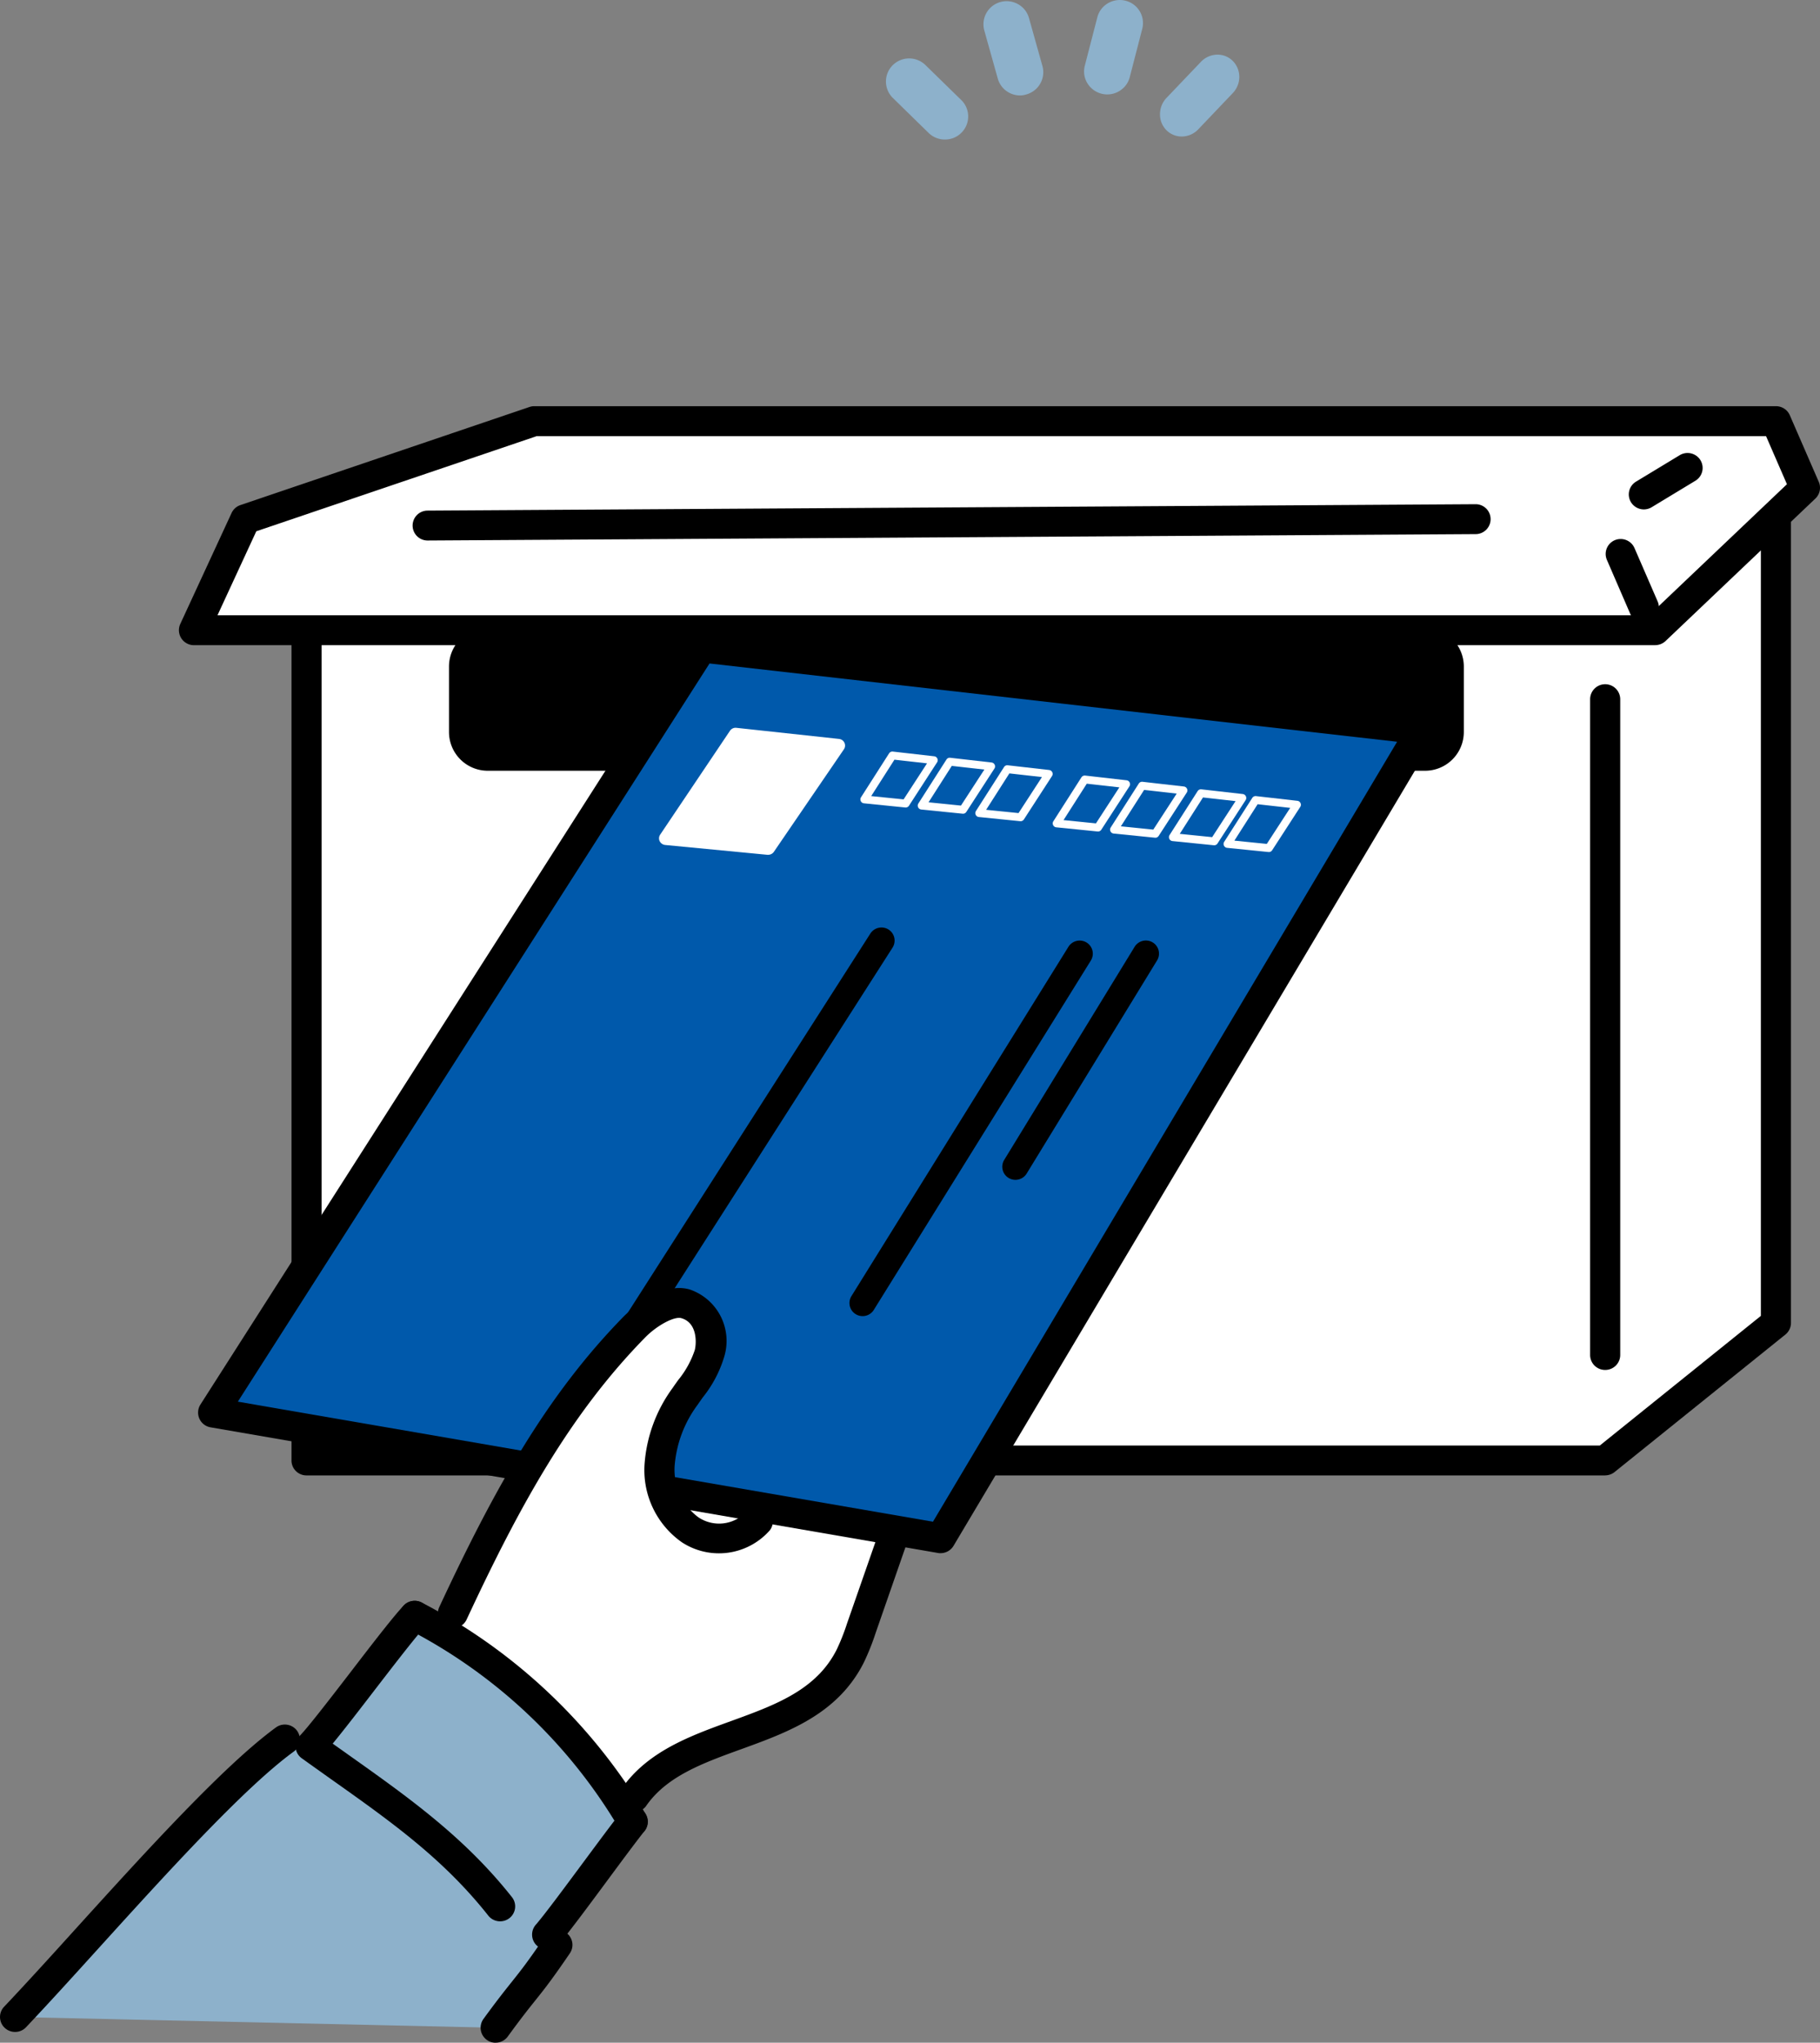 <?xml version="1.0" encoding="UTF-8"?>
<svg xmlns="http://www.w3.org/2000/svg" width="139.006" height="156" viewBox="0 0 139.006 156">
  <rect x="0" y="0" width="139.006" height="156" fill="#808080" stroke="none"/>
  <g id="グループ_113" data-name="グループ 113" transform="translate(-565 -1550)">
    <path id="Layer_Frame_Background_" data-name="Layer [Frame Background]" d="M0,0H139V156H0Z" transform="translate(565 1550)" fill="none"></path>
    <path id="Vector" d="M112.231,62.413l-13.046,10.5H0V0H112.231Z" transform="translate(588.411 1588.617)" fill="#fff"></path>
    <path id="Vector-2" data-name="Vector" d="M100.333,75.2H1.149A1.143,1.143,0,0,1,0,74.059V1.142A1.143,1.143,0,0,1,1.149,0H113.376a1.143,1.143,0,0,1,1.149,1.142V63.555a1.143,1.143,0,0,1-.425.887l-13.046,10.5a1.156,1.156,0,0,1-.724.255ZM2.3,72.917H99.926l12.3-9.9V2.284H2.3v70.63Z" transform="translate(587.263 1587.475)"></path>
    <path id="Vector-3" data-name="Vector" d="M111.6,15.963H0L3.92,7.48,25.979,0h94.847l2.209,5.088Z" transform="translate(579.816 1582.167)" fill="#fff"></path>
    <path id="Vector-4" data-name="Vector" d="M112.745,18.25H1.147A1.145,1.145,0,0,1,.1,16.63l3.92-8.479a1.138,1.138,0,0,1,.674-.6L26.761.063A1.126,1.126,0,0,1,27.133,0h94.843a1.147,1.147,0,0,1,1.054.688l2.213,5.088a1.136,1.136,0,0,1-.26,1.278L113.546,17.929a1.159,1.159,0,0,1-.794.318ZM2.938,15.966H112.285L122.812,5.958l-1.595-3.67h-93.9L5.907,9.551,2.942,15.966Z" transform="translate(578.669 1581.021)"></path>
    <path id="Vector-5" data-name="Vector" d="M2.918,6.368A1.152,1.152,0,0,1,1.86,5.677L.093,1.594a1.142,1.142,0,0,1,.6-1.5A1.154,1.154,0,0,1,2.2.69L3.971,4.772a1.142,1.142,0,0,1-.6,1.5,1.158,1.158,0,0,1-.453.094Z" transform="translate(687.636 1591.161)"></path>
    <path id="Vector-6" data-name="Vector" d="M1.149,52.359A1.143,1.143,0,0,1,0,51.217V1.142a1.149,1.149,0,0,1,2.3,0V51.217A1.143,1.143,0,0,1,1.149,52.359Z" transform="translate(686.448 1602.261)"></path>
    <path id="Vector-7" data-name="Vector" d="M1.149,2.773A1.142,1.142,0,1,1,1.142.489L81.183,0h.007A1.142,1.142,0,1,1,81.2,2.284L1.156,2.773Z" transform="translate(596.511 1588.505)"></path>
    <path id="Vector-8" data-name="Vector" d="M1.151,4.309A1.156,1.156,0,0,1,.168,3.76,1.141,1.141,0,0,1,.551,2.189L3.891.167A1.156,1.156,0,0,1,5.472.548a1.141,1.141,0,0,1-.383,1.571L1.749,4.141a1.162,1.162,0,0,1-.6.168Z" transform="translate(689.402 1584.594)"></path>
    <path id="Vector-9" data-name="Vector" d="M2.968,0H74.541a2.96,2.96,0,0,1,2.968,2.951V7.969a2.96,2.96,0,0,1-2.968,2.951H2.968A2.96,2.96,0,0,1,0,7.969V2.951A2.96,2.96,0,0,1,2.968,0Z" transform="translate(599.293 1597.941)"></path>
    <path id="Vector-10" data-name="Vector" d="M34.09,5.05S32.5,16.361,24.9,19.459A59.649,59.649,0,0,0,13.393,25.4S7.619,16.888,0,12.684L6.161,0Z" transform="translate(599.423 1661.848)" fill="#fff"></path>
    <path id="Vector-11" data-name="Vector" d="M20.088,9.45l2.476.51L30.521,0A51.358,51.358,0,0,1,47.174,15.732l-6.533,8.626.783,1.166-4.717,5.94L0,30.641Z" transform="translate(566.149 1673.393)" fill="#8db1cb"></path>
    <path id="Vector-12" data-name="Vector" d="M1.15,22.064a1.161,1.161,0,0,1-.653-.2A1.136,1.136,0,0,1,.2,20.273c1.985-2.853,5.22-4.027,8.346-5.161,2.575-.936,5.009-1.816,6.716-3.555a7.548,7.548,0,0,0,1.38-1.935,16.343,16.343,0,0,0,.78-1.977L19.819.769a1.148,1.148,0,0,1,2.171.747L19.6,8.389a18.377,18.377,0,0,1-.9,2.249,9.924,9.924,0,0,1-1.795,2.511c-2.072,2.109-4.868,3.126-7.573,4.107-2.919,1.058-5.673,2.057-7.243,4.313a1.147,1.147,0,0,1-.945.492Z" transform="translate(612.275 1666.328)"></path>
    <path id="Vector-13" data-name="Vector" d="M17.8,18.018a1.152,1.152,0,0,1-.987-.555A40.069,40.069,0,0,0,.609,2.153,1.142,1.142,0,0,1,.135.606,1.155,1.155,0,0,1,1.691.134a42.863,42.863,0,0,1,17.1,16.151,1.146,1.146,0,0,1-.984,1.732Z" transform="translate(595.52 1672.25)"></path>
    <path id="Vector-14" data-name="Vector" d="M15.625,24.475a1.145,1.145,0,0,1-.9-.437c-3.435-4.341-7.4-7.156-12-10.414-.738-.524-1.486-1.055-2.245-1.6a1.136,1.136,0,0,1-.151-1.718c.636-.653,2.29-2.8,3.892-4.879C5.93,3.2,7.553,1.095,8.28.348A1.154,1.154,0,0,1,9.906.323,1.141,1.141,0,0,1,9.934,1.94c-.636.653-2.29,2.8-3.892,4.879-1.2,1.564-2.364,3.07-3.2,4.086.407.29.815.576,1.215.863C8.6,14.99,12.9,18.032,16.534,22.631a1.135,1.135,0,0,1-.193,1.6,1.15,1.15,0,0,1-.71.244Z" transform="translate(587.568 1672.253)"></path>
    <path id="Vector-15" data-name="Vector" d="M1.148,23.476a1.157,1.157,0,0,1-.787-.311,1.137,1.137,0,0,1-.049-1.613c1.623-1.711,3.5-3.775,5.476-5.961C11.092,9.744,17.106,3.116,21.075.221A1.154,1.154,0,0,1,22.68.466a1.138,1.138,0,0,1-.246,1.6C18.655,4.817,12.729,11.351,7.5,17.116c-1.992,2.2-3.874,4.271-5.511,6a1.151,1.151,0,0,1-.836.36Z" transform="translate(565.001 1681.7)"></path>
    <path id="Vector-16" data-name="Vector" d="M1.149,10.913a1.146,1.146,0,0,1-.868-1.9c.639-.73,2.245-2.9,3.66-4.809C5.076,2.675,6.147,1.229,6.779.433A1.155,1.155,0,0,1,8.4.248a1.139,1.139,0,0,1,.186,1.606c-.608.765-1.668,2.193-2.789,3.709-1.51,2.043-3.074,4.152-3.776,4.955a1.151,1.151,0,0,1-.868.391Z" transform="translate(605.641 1687.977)"></path>
    <path id="Vector-17" data-name="Vector" d="M1.146,8.616A1.145,1.145,0,0,1,.216,6.8C1.252,5.378,1.842,4.641,2.362,3.988,3.047,3.129,3.591,2.452,4.912.5A1.152,1.152,0,0,1,6.507.2a1.137,1.137,0,0,1,.309,1.585C5.442,3.8,4.849,4.547,4.16,5.406c-.506.632-1.078,1.348-2.083,2.731a1.148,1.148,0,0,1-.934.475Z" transform="translate(601.709 1697.384)"></path>
    <path id="Vector-18" data-name="Vector" d="M55.566,68.018,0,58.421,37.332,0l54.99,6.262Z" transform="translate(581.277 1599.453)" fill="#0059ab"></path>
    <path id="Vector-19" data-name="Vector" d="M56.714,70.305a1.247,1.247,0,0,1-.2-.017L.952,60.691a1.142,1.142,0,0,1-.773-1.739L37.514.531a1.152,1.152,0,0,1,1.1-.524L93.6,6.269a1.158,1.158,0,0,1,.9.625,1.143,1.143,0,0,1-.039,1.09L57.7,69.739a1.145,1.145,0,0,1-.987.562ZM3.042,58.732,56.128,67.9,91.577,8.336,39.063,2.357,3.038,58.729Z" transform="translate(580.129 1598.311)"></path>
    <path id="Vector-20" data-name="Vector" d="M7.83,8.678,0,7.927,5.332,0l7.851.849Z" transform="translate(615.852 1606.088)" fill="#fff"></path>
    <path id="Vector-21" data-name="Vector" d="M8.346,9.7H8.3L.467,8.947a.529.529,0,0,1-.418-.29.5.5,0,0,1,.039-.5L5.417.227A.519.519,0,0,1,5.9,0l7.851.849a.519.519,0,0,1,.411.293.506.506,0,0,1-.042.5l-5.35,7.83a.521.521,0,0,1-.425.224ZM1.423,8l6.667.639,4.7-6.873L6.1,1.047,1.419,8Z" transform="translate(615.335 1605.582)" fill="#fff"></path>
    <path id="Vector-22" data-name="Vector" d="M3.451,4.27H3.42L.272,3.952a.3.3,0,0,1-.225-.461L2.19.138A.3.3,0,0,1,2.478,0l3.158.36a.3.3,0,0,1,.239.171.294.294,0,0,1-.018.29L3.708,4.137a.3.3,0,0,1-.253.136ZM.82,3.4l2.48.251L5.088.9,2.6.62.82,3.407Z" transform="translate(630.715 1607.396)" fill="#fff"></path>
    <path id="Vector-23" data-name="Vector" d="M3.451,4.27H3.42L.272,3.952a.3.3,0,0,1-.225-.461L2.19.138A.294.294,0,0,1,2.478,0l3.158.36a.3.3,0,0,1,.239.171.294.294,0,0,1-.018.29L3.708,4.137a.3.3,0,0,1-.253.136ZM.82,3.4l2.48.251L5.088.9,2.6.62.82,3.407Z" transform="translate(635.095 1607.87)" fill="#fff"></path>
    <path id="Vector-24" data-name="Vector" d="M3.451,4.27H3.42L.272,3.952a.3.3,0,0,1-.225-.461L2.19.138A.294.294,0,0,1,2.478,0l3.158.36a.3.3,0,0,1,.239.171.294.294,0,0,1-.018.29L3.708,4.137a.3.3,0,0,1-.253.136ZM.82,3.4l2.48.251L5.088.9,2.6.62.82,3.407Z" transform="translate(639.493 1608.443)" fill="#fff"></path>
    <path id="Vector-25" data-name="Vector" d="M3.451,4.27H3.42L.272,3.952a.3.3,0,0,1-.225-.461L2.19.138A.3.3,0,0,1,2.478,0l3.158.36a.3.3,0,0,1,.239.171.294.294,0,0,1-.018.29L3.708,4.137a.3.3,0,0,1-.253.136ZM.82,3.4l2.48.251L5.088.9,2.6.62.82,3.407Z" transform="translate(645.405 1609.229)" fill="#fff"></path>
    <path id="Vector-26" data-name="Vector" d="M3.451,4.27H3.42L.272,3.952a.3.3,0,0,1-.225-.461L2.19.138A.3.3,0,0,1,2.478,0l3.158.36a.3.3,0,0,1,.239.171.294.294,0,0,1-.018.29L3.708,4.137a.3.3,0,0,1-.253.136ZM.82,3.4l2.48.251L5.088.9,2.6.62.82,3.407Z" transform="translate(649.785 1609.704)" fill="#fff"></path>
    <path id="Vector-27" data-name="Vector" d="M3.451,4.27H3.42L.272,3.952a.3.3,0,0,1-.225-.461L2.19.138A.3.3,0,0,1,2.478,0l3.158.36a.3.3,0,0,1,.239.171.294.294,0,0,1-.018.29L3.708,4.137a.3.3,0,0,1-.253.136ZM.82,3.4l2.48.251L5.088.9,2.6.62.82,3.407Z" transform="translate(654.281 1610.28)" fill="#fff"></path>
    <path id="Vector-28" data-name="Vector" d="M3.451,4.27H3.42L.272,3.952a.3.3,0,0,1-.225-.461L2.19.138A.3.3,0,0,1,2.478,0l3.158.36a.3.3,0,0,1,.239.171.294.294,0,0,1-.018.29L3.708,4.137a.3.3,0,0,1-.253.136ZM.82,3.4l2.48.251L5.088.9,2.6.62.82,3.407Z" transform="translate(658.454 1610.797)" fill="#fff"></path>
    <path id="Vector-29" data-name="Vector" d="M1,31.537a.972.972,0,0,1-.537-.157A1,1,0,0,1,.157,30L19.055.463A1.01,1.01,0,0,1,20.442.156a1,1,0,0,1,.309,1.379L1.854,31.073a1.007,1.007,0,0,1-.85.464Z" transform="translate(612.421 1620.83)"></path>
    <path id="Vector-30" data-name="Vector" d="M1.007,18.277a1,1,0,0,1-.861-1.519L10.108.48a1.008,1.008,0,0,1,1.38-.335,1,1,0,0,1,.337,1.372L1.864,17.795A1,1,0,0,1,1,18.277Z" transform="translate(641.551 1621.825)"></path>
    <path id="Vector-31" data-name="Vector" d="M1,28.68A1,1,0,0,1,.15,27.154L16.726.474A1.01,1.01,0,0,1,18.11.149a1,1,0,0,1,.327,1.376L1.86,28.205A1,1,0,0,1,1,28.68Z" transform="translate(629.879 1621.829)"></path>
    <path id="Vector-32" data-name="Vector" d="M0,16.122S7.963,1.57,12.322.33c0,0,4.795-1.942,3.319,3.6l-3.154,6.279-1.033,7.463L0,16.115Z" transform="translate(603.192 1649.798)" fill="#fff"></path>
    <path id="Vector-33" data-name="Vector" d="M1.148,25.982a1.172,1.172,0,0,1-.481-.1A1.142,1.142,0,0,1,.1,24.362C4.26,15.436,8.24,8.252,14.152,2.207c.277-.283,2.775-2.748,5.065-2.1A4.149,4.149,0,0,1,21.855,5.27a9.141,9.141,0,0,1-1.626,3.077c-.133.189-.267.374-.393.562a8.981,8.981,0,0,0-1.76,4.669,4.523,4.523,0,0,0,1.816,3.932,2.836,2.836,0,0,0,3.632-.4,1.155,1.155,0,0,1,1.612-.206,1.14,1.14,0,0,1,.207,1.6,5.173,5.173,0,0,1-6.706.918A6.731,6.731,0,0,1,15.775,13.5a11.185,11.185,0,0,1,2.153-5.877c.137-.2.277-.4.422-.6a7.184,7.184,0,0,0,1.268-2.3c.126-.517.207-2.071-1.036-2.424C18.04,2.148,16.712,2.86,15.8,3.8,10.112,9.611,6.245,16.6,2.188,25.315a1.148,1.148,0,0,1-1.043.664Z" transform="translate(598.451 1648.365)"></path>
    <path id="Vector-34" data-name="Vector" d="M4.5,6.189a1.765,1.765,0,0,1-1.24-.5L.529,3.018A1.759,1.759,0,0,1,.5.528,1.782,1.782,0,0,1,3.012.5L5.748,3.172a1.737,1.737,0,0,1,.53,1.24,1.756,1.756,0,0,1-.183.8,1.859,1.859,0,0,1-.323.45,1.757,1.757,0,0,1-1.247.527H4.508Z" transform="translate(632.668 1554.466)" fill="#8db1cb"></path>
    <path id="Vector-35" data-name="Vector" d="M5.564.485a1.751,1.751,0,0,1,.3,2.015,1.781,1.781,0,0,1-.313.444L2.926,5.7a1.753,1.753,0,0,1-1.25.552H1.658a1.63,1.63,0,0,1-1.17-.485A1.689,1.689,0,0,1,0,4.533,1.8,1.8,0,0,1,.5,3.3L3.123.552A1.759,1.759,0,0,1,4.373,0h.018a1.63,1.63,0,0,1,1.17.485Z" transform="translate(653.598 1554.173)" fill="#8db1cb"></path>
    <path id="Vector-36" data-name="Vector" d="M.247,6.348a1.739,1.739,0,0,1-.19-1.334l.955-3.691A1.747,1.747,0,0,1,1.827.244,1.785,1.785,0,0,1,3.169.055,1.759,1.759,0,0,1,4.444,2.2L3.489,5.891a1.79,1.79,0,0,1-.13.346,1.826,1.826,0,0,1-.32.447L3.018,6.7a1.771,1.771,0,0,1-1.247.51,1.7,1.7,0,0,1-.439-.056,1.767,1.767,0,0,1-1.085-.81Z" transform="translate(647.798 1550.001)" fill="#8db1cb"></path>
    <path id="Vector-37" data-name="Vector" d="M.066,2.237A1.763,1.763,0,0,1,1.3.065,1.781,1.781,0,0,1,2.644.229,1.75,1.75,0,0,1,3.48,1.29l1.029,3.67a1.762,1.762,0,0,1-.443,1.7,1.8,1.8,0,0,1-.79.464A1.733,1.733,0,0,1,2.8,7.2a1.778,1.778,0,0,1-.868-.227,1.75,1.75,0,0,1-.836-1.062Z" transform="translate(640.111 1550.089)" fill="#8db1cb"></path>
  </g>
</svg>
